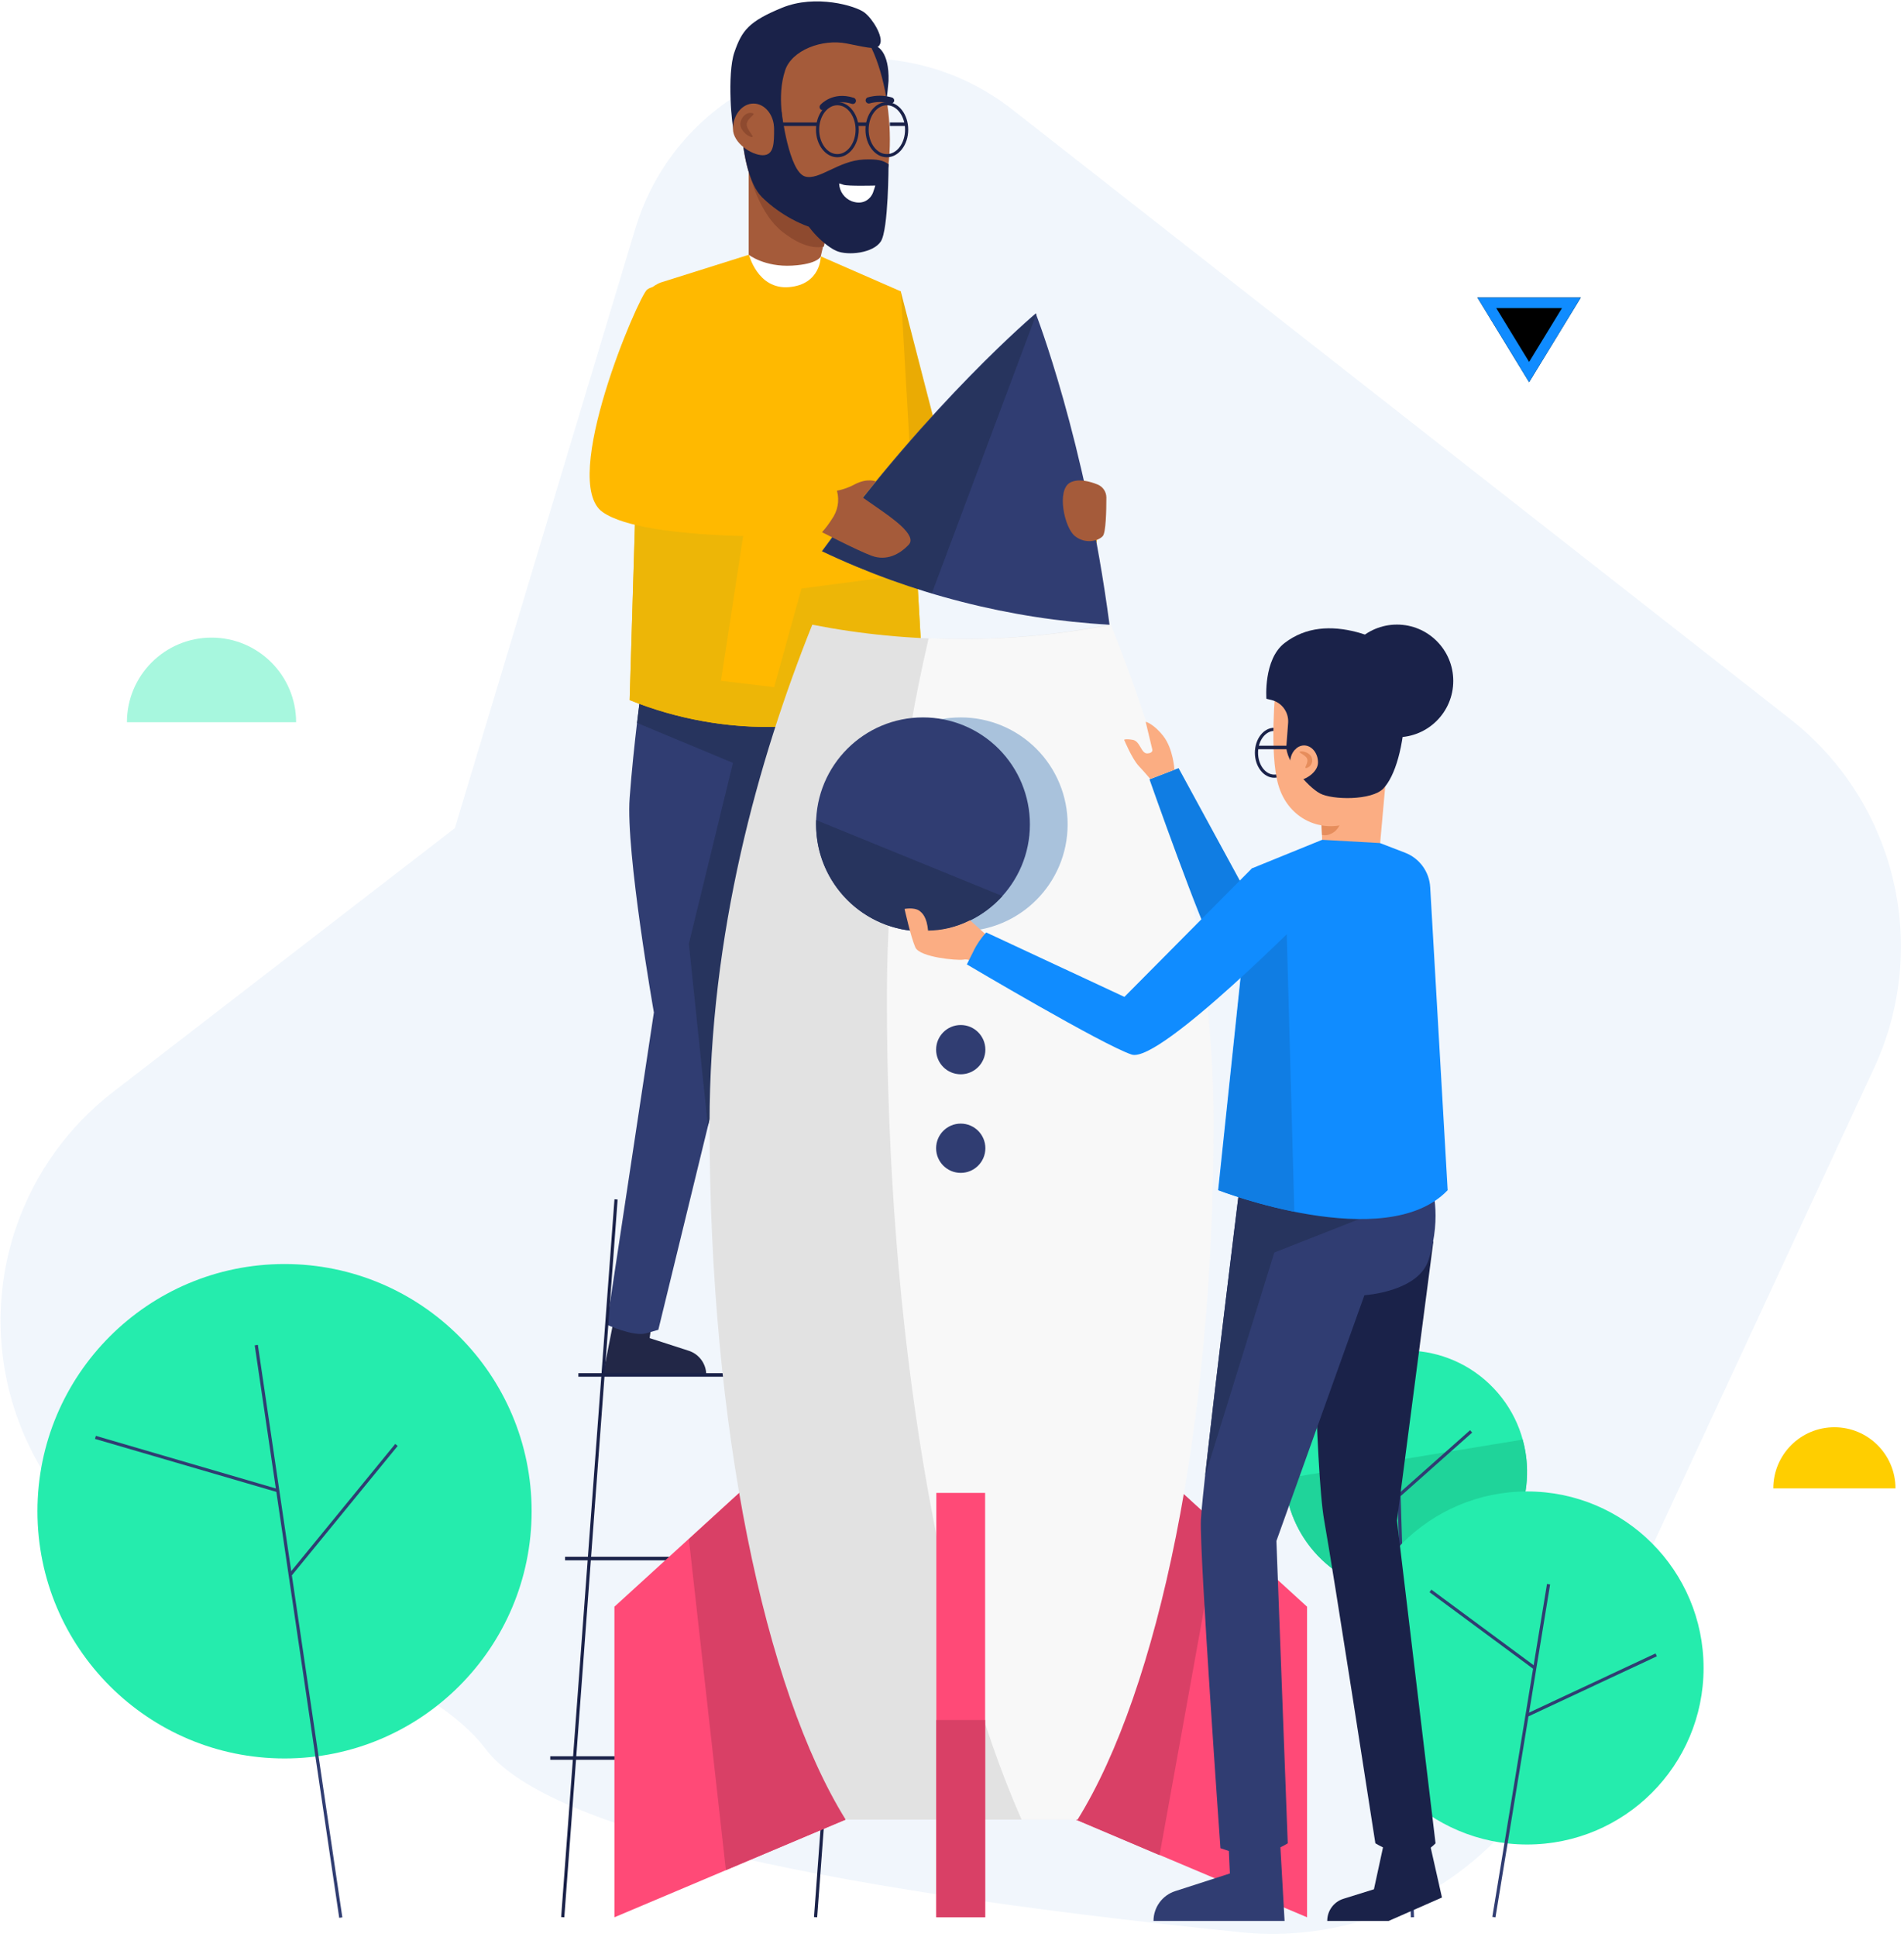 <?xml version="1.0" encoding="UTF-8"?>
<svg width="541px" height="550px" viewBox="0 0 541 550" version="1.1" xmlns="http://www.w3.org/2000/svg" xmlns:xlink="http://www.w3.org/1999/xlink">
    <!-- Generator: Sketch 52.5 (67469) - http://www.bohemiancoding.com/sketch -->
    <title>Group 33</title>
    <desc>Created with Sketch.</desc>
    <defs>
        <polygon id="path-1" points="423.84 85.004 438.528 109.04 409.152 109.04"></polygon>
        <filter x="-40.8%" y="-49.9%" width="181.7%" height="199.9%" filterUnits="objectBoundingBox" id="filter-2">
            <feOffset dx="0" dy="0" in="SourceAlpha" result="shadowOffsetOuter1"></feOffset>
            <feMorphology radius="3" operator="erode" in="SourceAlpha" result="shadowInner"></feMorphology>
            <feOffset dx="0" dy="0" in="shadowInner" result="shadowInner"></feOffset>
            <feComposite in="shadowOffsetOuter1" in2="shadowInner" operator="out" result="shadowOffsetOuter1"></feComposite>
            <feGaussianBlur stdDeviation="4" in="shadowOffsetOuter1" result="shadowBlurOuter1"></feGaussianBlur>
            <feColorMatrix values="0 0 0 0 0.064   0 0 0 0 0.55   0 0 0 0 1  0 0 0 0.458 0" type="matrix" in="shadowBlurOuter1"></feColorMatrix>
        </filter>
    </defs>
    <g id="Landing-Page" stroke="none" stroke-width="1" fill="none" fill-rule="evenodd">
        <g id="Home" transform="translate(-735, -10328)">
            <g id="The-Manager" transform="translate(0, 10200.995)">
                <g id="Group-33" transform="translate(745.641, 126.5)">
                    <path d="M21.441,310.65 L118.603,235.684 L169.861,65.466 C180.689,29.505 218.619,9.132 254.58,19.961 C262.675,22.398 270.244,26.324 276.9,31.537 L498.041,204.726 C528.03,228.213 537.897,269.259 521.858,303.81 L431.632,498.179 C415.66,532.587 379.633,553.089 341.894,549.248 C215.205,536.354 143.656,518.963 127.247,497.075 C116.998,483.405 89.397,468.702 44.443,452.969 L44.443,452.969 C1.698,438.008 -20.825,391.228 -5.864,348.483 C-0.618,333.494 8.868,320.351 21.441,310.65 Z" id="Path-6" fill="#E7F0FA" opacity="0.6"></path>
                    <g id="teamwork_white_15" transform="translate(0, 0)">
                        <path d="M163.94,374.415 L160.693,390.927 L190.031,390.927 C190.021,387.822 188.02,385.073 185.067,384.11 L173.941,380.513 L175.38,371.024 L163.94,374.415 Z" id="Path" fill="#222747"></path>
                        <path d="M171.648,195.653 C171.648,195.653 169.408,211.707 168.266,227.131 C167.124,242.556 175.156,288.029 175.156,288.029 L161.746,376.699 C161.746,376.699 169.381,380.171 172.898,379.163 L176.415,378.156 L198.513,287.489 L213.074,205.456 L171.648,195.653 Z" id="Path" fill="#303D72"></path>
                        <path d="M213.074,205.474 L172.305,195.805 L171.594,196.012 C171.441,197.119 170.955,200.788 170.362,205.807 L197.622,217.157 L185.094,268.521 L190.49,320.263 L198.477,287.507 L213.074,205.474 Z" id="Path" fill="#27345E"></path>
                        <path d="M245.299,83.247 L258.331,133.712 L301.447,140.412 C301.731,143.839 301.731,147.283 301.447,150.71 L300.926,154.596 C300.926,154.596 258.205,151.897 249.04,148.741 C239.875,145.584 232.941,98.24 232.941,98.24 L245.299,83.247 Z" id="Path" fill="#EAAB04"></path>
                        <polygon id="Rectangle" fill="#1A2249" transform="translate(156.827, 443.045) rotate(-85.75) translate(-156.827, -443.045) " points="54.625 442.596 259.029 442.596 259.029 443.495 54.625 443.495"></polygon>
                        <polygon id="Rectangle" fill="#1A2249" transform="translate(228.67, 443.045) rotate(-85.75) translate(-228.67, -443.045) " points="126.468 442.596 330.872 442.596 330.872 443.495 126.468 443.495"></polygon>
                        <rect id="Rectangle" fill="#1A2249" x="145.71" y="499.268" width="78.777" height="1"></rect>
                        <rect id="Rectangle" fill="#1A2249" x="149.91" y="442.615" width="78.777" height="1"></rect>
                        <rect id="Rectangle" fill="#1A2249" x="153.696" y="390.478" width="78.777" height="1"></rect>
                        <path d="M363.802,442.291 C376.93,456.087 398.755,456.629 412.551,443.502 C426.347,430.375 426.89,408.55 413.765,394.753 C400.639,380.956 378.814,380.411 365.016,393.536 C351.225,406.667 350.682,428.49 363.802,442.291 Z" id="Path" fill="#25ECAD"></path>
                        <path d="M363.775,442.291 C374.679,453.751 391.981,456.324 405.749,448.534 C419.516,440.743 426.219,424.586 422.01,409.338 L354.358,420.418 C354.788,428.599 358.127,436.357 363.775,442.291 Z" id="Path" fill="#1FD49A"></path>
                        <polygon id="Rectangle" fill="#303D72" transform="translate(388.375, 472.399) rotate(-1.82) translate(-388.375, -472.399) " points="387.926 399.778 388.825 399.778 388.825 545.02 387.926 545.02"></polygon>
                        <polygon id="Rectangle" fill="#303D72" transform="translate(397.116, 416.102) rotate(-41.6) translate(-397.116, -416.102) " points="383.418 415.652 410.814 415.652 410.814 416.552 383.418 416.552"></polygon>
                        <polygon id="Rectangle" fill="#303D72" transform="translate(380.938, 411.658) rotate(-66.53) translate(-380.938, -411.658) " points="380.488 405.583 381.387 405.583 381.387 417.733 380.488 417.733"></polygon>
                        <polygon id="Path" fill="#FF4A77" points="308.022 408.717 360.744 456.79 360.744 544.992 295.062 517.255"></polygon>
                        <polygon id="Path" fill="#D94066" points="335.714 433.963 318.833 527.355 295.062 517.255 308.022 408.717"></polygon>
                        <polygon id="Path" fill="#FF4A77" points="216.662 408.717 163.94 456.79 163.94 544.992 229.622 517.255"></polygon>
                        <polygon id="Path" fill="#D94066" points="216.662 408.717 185.094 437.606 195.617 531.591 229.622 517.255"></polygon>
                        <path d="M202.974,72.589 L177.26,80.684 C175.201,81.332 171.72,84.039 171.648,86.44 L168.266,199.349 C195.229,210.198 225.482,209.391 251.828,197.119 C249.652,159.164 247.481,121.207 245.317,83.247 L221.51,72.85 L202.974,72.589 Z" id="Path" fill="#FFB900"></path>
                        <g id="Group" transform="translate(168.185, 107.027)" fill="#EDB607">
                            <polygon id="Path" points="2.797 1.727 2.186 22.161 10.118 0.351"></polygon>
                            <path d="M83.643,90.101 C82.995,78.822 82.351,67.547 81.709,56.275 L48.909,60.619 L41.138,88.626 L26.028,86.827 L33.43,38.503 L2.015,28.52 L0.099,92.259 C11.167,96.733 22.916,99.294 34.842,99.832 C51.649,100.488 68.373,97.154 83.643,90.101 Z" id="Path"></path>
                        </g>
                        <path d="M202.092,72.589 C202.092,72.589 204.53,82.816 213.568,82.042 C222.607,81.269 222.562,73.345 222.562,73.345 L202.092,72.589 Z" id="Path" fill="#FFFFFF"></path>
                        <path d="M202.092,45.869 L202.092,72.85 C202.092,72.85 206.589,76.394 214.468,75.935 C221.771,75.513 222.562,73.336 222.562,73.336 L225.926,59.009 L202.092,45.869 Z" id="Path" fill="#A55B3A"></path>
                        <path d="M223.444,70.53 C219.522,71.429 214.98,68.965 211.59,66.267 C205.339,61.302 202.812,51.445 202.812,51.445 L223.498,57.66 L225.962,59.018 L223.444,70.53 Z" id="Path" fill="#8E4A2F"></path>
                        <path d="M238.535,13.725 C238.535,13.725 242.07,15.047 241.827,23.492 C241.52,27.382 240.979,31.251 240.208,35.076 L230.98,11.521 L238.535,13.725 Z" id="Path" fill="#1A2249"></path>
                        <path d="M238.967,57.921 C231.664,73.273 213.559,64.216 205.807,56.472 C198.054,48.729 199.124,19.157 201.31,13.554 C203.495,7.951 221.339,3.409 230.792,7.024 C240.244,10.64 246.261,42.577 238.967,57.921 Z" id="Path" fill="#A55B3A"></path>
                        <path d="M211.446,32.279 C211.446,32.279 213.46,49.268 218.11,50.626 C222.086,51.796 227.608,46.13 234.776,45.806 C238.76,45.644 240.172,46.022 241.827,47.119 C241.457,50.846 240.492,54.49 238.967,57.912 C231.673,73.264 213.568,64.207 205.816,56.463 C202.065,52.713 200.374,43.872 199.88,35.067 L211.446,32.279 Z" id="Path" fill="#1A2249"></path>
                        <path d="M208.397,38.377 C208.397,38.377 210.636,38.593 211.554,37.262 C212.471,35.93 209.845,28.421 212.453,20.461 C214.342,14.768 222.94,11.467 229.964,12.861 C236.988,14.255 238.769,14.858 239.489,12.816 C240.208,10.775 237.438,5.972 234.983,4.065 C232.527,2.159 221.105,-1.196 211.599,2.698 C202.092,6.593 200.159,9.174 198.027,15.353 C195.895,21.531 197.262,37.001 198.027,37.99 C198.791,38.979 208.397,38.377 208.397,38.377 Z" id="Path" fill="#1A2249"></path>
                        <path d="M197.622,37.109 C197.622,41.066 202.875,44.583 206.103,44.583 C209.332,44.583 209.305,41.066 209.305,37.109 C209.305,33.151 206.688,29.914 203.459,29.914 C200.23,29.914 197.622,33.151 197.622,37.109 Z" id="Path" fill="#A55B3A"></path>
                        <path d="M241.827,47.119 C241.827,47.119 241.827,65.718 239.633,69.073 C237.438,72.428 230.252,73.156 227.041,71.771 C223.83,70.386 218.497,65.331 217.148,61.059 C215.799,56.787 236.422,50.689 236.422,50.689 L241.827,47.119 Z" id="Path" fill="#1A2249"></path>
                        <path d="M199.754,35.265 C199.376,37.064 201.4,39.105 202.848,39.411 C204.296,39.717 201.184,37.298 201.562,35.526 C201.939,33.754 204.494,32.918 203.046,32.612 C201.598,32.306 200.132,33.493 199.754,35.265 Z" id="Path" fill="#8E4A2F"></path>
                        <path d="M238.068,53.199 C238.068,53.199 230.351,53.406 229.074,52.992 L227.788,52.587 C227.864,54.845 229.279,56.841 231.385,57.66 C234.983,58.964 236.925,56.562 237.402,55.231 C237.879,53.9 238.068,53.199 238.068,53.199 Z" id="Path" fill="#FFFFFF"></path>
                        <path d="M242.538,29.878 C242.454,29.891 242.369,29.891 242.286,29.878 C240.375,29.336 238.351,29.336 236.44,29.878 C235.988,29.993 235.522,29.745 235.368,29.304 C235.213,28.864 235.421,28.379 235.846,28.187 C238.109,27.519 240.517,27.519 242.78,28.187 C243.256,28.322 243.534,28.816 243.401,29.293 C243.267,29.652 242.921,29.886 242.538,29.878 Z" id="Path" fill="#1A2249"></path>
                        <path d="M223.12,31.793 C222.77,31.79 222.455,31.584 222.31,31.266 C222.165,30.948 222.218,30.575 222.445,30.309 C222.58,30.147 225.944,26.37 231.889,28.268 C232.215,28.349 232.468,28.604 232.546,28.931 C232.625,29.257 232.515,29.6 232.261,29.82 C232.007,30.04 231.652,30.1 231.34,29.977 C226.564,28.457 223.911,31.371 223.803,31.488 C223.631,31.684 223.381,31.796 223.12,31.793 Z" id="Path" fill="#1A2249"></path>
                        <rect id="Rectangle" fill="#1A2249" x="242.205" y="35.283" width="4.767" height="1"></rect>
                        <path d="M241.35,45.167 C237.996,45.167 235.271,41.651 235.271,37.334 C235.271,33.016 237.969,29.5 241.35,29.5 C244.732,29.5 247.421,33.016 247.421,37.334 C247.421,41.651 244.696,45.167 241.35,45.167 Z M241.35,30.399 C238.49,30.399 236.17,33.511 236.17,37.334 C236.17,41.156 238.49,44.268 241.35,44.268 C244.21,44.268 246.522,41.156 246.522,37.334 C246.522,33.511 244.201,30.399 241.35,30.399 Z" id="Shape" fill="#1A2249" fill-rule="nonzero"></path>
                        <path d="M227.284,45.167 C223.938,45.167 221.213,41.651 221.213,37.334 C221.213,33.016 223.911,29.5 227.284,29.5 C230.657,29.5 233.364,33.016 233.364,37.334 C233.364,41.651 230.639,45.167 227.284,45.167 Z M227.284,30.399 C224.433,30.399 222.113,33.511 222.113,37.334 C222.113,41.156 224.433,44.268 227.284,44.268 C230.135,44.268 232.464,41.156 232.464,37.334 C232.464,33.511 230.144,30.399 227.284,30.399 Z" id="Shape" fill="#1A2249" fill-rule="nonzero"></path>
                        <rect id="Rectangle" fill="#1A2249" x="209.305" y="35.283" width="12.492" height="1"></rect>
                        <rect id="Rectangle" fill="#1A2249" x="232.914" y="35.283" width="2.815" height="1"></rect>
                        <path d="M220.161,177.917 C204.727,216.392 190.967,265.805 190.967,319.696 C190.967,405.713 206.661,480.308 229.64,517.255 L295.089,517.255 C318.05,480.308 333.762,405.731 333.762,319.696 C333.762,265.805 320.002,216.392 304.568,177.917 C290.673,180.637 276.546,182.002 262.387,181.991 C248.213,182.005 234.071,180.64 220.161,177.917 Z" id="Path" fill="#E2E2E2"></path>
                        <path d="M334.194,319.696 C334.194,265.805 320.433,216.392 305,177.917 C291.105,180.637 276.978,182.002 262.819,181.991 C259.599,181.991 256.397,181.91 253.222,181.775 C245.474,215.067 241.492,249.125 241.35,283.307 C241.35,379.487 256.433,464.704 279.628,517.255 L295.538,517.255 C318.5,480.272 334.194,405.713 334.194,319.696 Z" id="Path" fill="#F8F8F8"></path>
                        <path d="M222.877,157.051 C235.665,163.132 249.015,167.951 262.738,171.441 C276.457,174.953 290.484,177.124 304.622,177.926 C297.67,125.41 283.649,89.516 283.649,89.516 C283.649,89.516 254.149,114.294 222.877,157.051 Z" id="Path" fill="#303D72"></path>
                        <path d="M283.891,89.507 L283.81,89.579 C282.012,91.081 253.411,115.661 223.12,157.033 C233.144,161.798 243.521,165.782 254.158,168.95 L283.891,89.507 Z" id="Path" fill="#27345E"></path>
                        <rect id="Rectangle" fill="#FF4A77" x="255.408" y="424.475" width="13.86" height="120.518"></rect>
                        <rect id="Rectangle" fill="#D94066" x="255.408" y="488.979" width="13.86" height="56.005"></rect>
                        <path d="M373.147,474.193 C373.147,501.88 395.591,524.324 423.278,524.324 C450.965,524.324 473.41,501.88 473.41,474.193 C473.41,446.506 450.965,424.061 423.278,424.061 C395.593,424.066 373.152,446.508 373.147,474.193 Z" id="Path" fill="#25ECAD"></path>
                        <polygon id="Rectangle" fill="#303D72" transform="translate(421.598, 497.676) rotate(-80.67) translate(-421.598, -497.676) " points="373.693 497.226 469.504 497.226 469.504 498.126 373.693 498.126"></polygon>
                        <path d="M352.937,520.952 L354.358,546.036 L317.115,546.036 C317.114,542.169 319.611,538.744 323.294,537.563 L338.817,532.554 L338.295,520.952 L352.937,520.952 Z" id="Path" fill="#303D72"></path>
                        <path d="M395.182,522.121 L399.076,539.38 L383.93,546.036 L366.482,546.036 C366.466,543.153 368.335,540.598 371.087,539.74 L379.748,537.042 L382.779,523.038 L395.182,522.121 Z" id="Path" fill="#1A2249"></path>
                        <polygon id="Rectangle" fill="#303D72" transform="translate(441.609, 479.044) rotate(-25.06) translate(-441.609, -479.044) " points="421.363 478.595 461.854 478.595 461.854 479.494 421.363 479.494"></polygon>
                        <polygon id="Rectangle" fill="#303D72" transform="translate(410.638, 463.265) rotate(-53.54) translate(-410.638, -463.265) " points="410.189 444.827 411.088 444.827 411.088 481.702 410.189 481.702"></polygon>
                        <path d="M292.714,234.623 C292.709,251.396 279.109,264.99 262.336,264.986 C245.563,264.983 231.968,251.384 231.97,234.611 C231.971,217.838 245.569,204.242 262.342,204.242 C270.399,204.242 278.126,207.443 283.822,213.141 C289.518,218.839 292.717,226.566 292.714,234.623 Z" id="Path" fill="#A9C2DC"></path>
                        <path d="M281.994,234.623 C281.994,251.402 268.392,265.004 251.612,265.004 C234.833,265.004 221.231,251.402 221.231,234.623 C221.231,217.844 234.833,204.242 251.612,204.242 C259.671,204.239 267.4,207.439 273.098,213.138 C278.796,218.836 281.996,226.565 281.994,234.623 Z" id="Path" fill="#303D72"></path>
                        <path d="M221.249,233.4 C221.249,233.805 221.249,234.209 221.249,234.623 C221.247,247.192 228.988,258.463 240.719,262.975 C252.45,267.487 265.748,264.307 274.169,254.976 L221.249,233.4 Z" id="Path" fill="#27345E"></path>
                        <circle id="Oval" fill="#303D72" cx="262.342" cy="298.596" r="6.997"></circle>
                        <circle id="Oval" fill="#303D72" cx="262.342" cy="326.594" r="6.997"></circle>
                        <circle id="Oval" fill="#60D6E6" cx="383.454" cy="209.863" r="3.301"></circle>
                        <path d="M391.512,245.272 L345.364,257.422 L324.238,218.641 L315.973,221.825 C315.973,221.825 330.669,263.637 335.031,271.219 C339.393,278.801 393.347,264.752 393.347,264.752 L391.512,245.272 Z" id="Path" fill="#107DE3"></path>
                        <path d="M396.63,353.063 L386.287,432.326 L397.25,523.983 C397.25,523.983 393.599,528.147 388.652,527.22 C385.649,526.653 382.772,525.557 380.153,523.983 C380.153,523.983 368.209,446.725 365.619,432.326 C363.028,417.927 362.246,355.833 362.246,355.833 L396.63,353.063 Z" id="Path" fill="#1A2249"></path>
                        <path d="M365.619,220.089 C362.273,220.089 359.548,216.581 359.548,212.255 C359.548,207.929 362.246,204.422 365.619,204.422 C368.991,204.422 371.699,207.938 371.699,212.255 C371.699,216.572 368.973,220.089 365.619,220.089 Z M365.619,205.321 C362.768,205.321 360.447,208.433 360.447,212.255 C360.447,216.078 362.768,219.19 365.619,219.19 C368.47,219.19 370.799,216.087 370.799,212.255 C370.799,208.424 368.479,205.321 365.619,205.321 Z" id="Shape" fill="#1A2249" fill-rule="nonzero"></path>
                        <path d="M351.435,221.384 C348.395,221.384 345.922,218.2 345.922,214.279 C345.922,210.358 348.395,207.183 351.435,207.183 C354.475,207.183 356.949,210.367 356.949,214.279 C356.949,218.191 354.475,221.384 351.435,221.384 Z M351.435,208.082 C348.89,208.082 346.821,210.861 346.821,214.279 C346.821,217.697 348.89,220.485 351.435,220.485 C353.981,220.485 356.049,217.697 356.049,214.279 C356.049,210.861 353.981,208.082 351.435,208.082 Z" id="Shape" fill="#1A2249" fill-rule="nonzero"></path>
                        <path d="M364.719,227.689 L365.025,239.003 C365.025,239.003 366.32,241.701 374.442,242.466 C377.043,242.603 379.59,241.689 381.511,239.929 L383.139,221.825 L364.719,227.689 Z" id="Path" fill="#FBAD83"></path>
                        <path d="M364.53,229.748 L364.989,237.627 C365.742,237.786 366.526,237.714 367.238,237.42 C371.114,235.945 370.646,231.592 373.057,223.668 L364.53,229.748 Z" id="Path" fill="#E68D5C"></path>
                        <path d="M351.831,195.464 C351.831,195.464 349.933,214.351 352.587,223.444 C355.24,232.536 363.505,236.431 370.79,234.758 C373.488,234.128 383.31,223.111 384.542,209.494 C385.774,195.877 384.605,191.767 382.383,188.889 C380.162,186.011 360.042,182.423 356.391,185.57 C352.739,188.718 351.831,195.464 351.831,195.464 Z" id="Path" fill="#FBAD83"></path>
                        <path d="M385.045,185.355 C385.045,185.355 388.976,189.905 388.643,201.238 C388.31,212.57 385.72,220.943 382.446,224.415 C379.172,227.887 367.867,227.707 364.396,225.818 C360.924,223.929 354.529,216.608 354.88,212.255 C355.024,210.394 355.204,207.965 355.366,205.798 C355.584,202.747 353.557,199.989 350.581,199.286 L349.196,198.953 C349.196,198.953 348.296,187.765 354.358,183.115 C360.42,178.465 367.624,178.124 374.855,180.012 C382.086,181.901 385.045,185.355 385.045,185.355 Z" id="Path" fill="#1A2249"></path>
                        <path d="M363.856,217.049 C363.856,219.747 360.258,222.113 358.109,222.113 C355.959,222.113 355.941,219.729 355.941,217.049 C355.941,214.369 357.74,212.201 359.899,212.201 C362.057,212.201 363.856,214.369 363.856,217.049 Z" id="Path" fill="#FBAD83"></path>
                        <path d="M362.129,215.853 C361.877,214.54 359.908,213.712 358.837,213.919 C357.767,214.126 360.573,214.872 360.825,216.186 C361.077,217.499 359.584,218.812 360.654,218.605 C361.816,218.246 362.474,217.019 362.129,215.853 Z" id="Path" fill="#E68D5C"></path>
                        <path d="M370.286,193.881 C370.286,202.717 377.45,209.881 386.287,209.881 C395.123,209.881 402.287,202.717 402.287,193.881 C402.287,185.044 395.123,177.881 386.287,177.881 C377.45,177.881 370.286,185.044 370.286,193.881 Z" id="Path" fill="#1A2249"></path>
                        <rect id="Rectangle" fill="#1A2249" x="346.372" y="212.282" width="11.152" height="1"></rect>
                        <path d="M395.964,336.649 C395.964,336.649 399.274,345.4 395.289,358.235 C392.447,367.417 377.041,368.335 377.041,368.335 L352.038,438.127 L355.258,523.983 C355.258,523.983 347.244,529.064 341.686,527.22 L336.137,525.377 C336.137,525.377 330.156,441.734 330.579,432.137 C331.001,422.541 341.686,336.649 341.686,336.649 L395.964,336.649 Z" id="Path" fill="#303D72"></path>
                        <path d="M331.802,419.564 L351.435,356.211 L380.953,344.6 L375.737,336.649 L341.704,336.649 C341.704,336.649 334.689,393.032 331.802,419.564 Z" id="Path" fill="#27345E"></path>
                        <path d="M270.284,266.623 L265.004,261.865 C263.042,262.86 260.968,263.615 258.825,264.114 C256.934,264.546 255.001,264.773 253.06,264.788 C252.701,260.957 251.46,259.77 250.506,259.104 C249.103,258.133 246.378,258.628 246.378,258.628 C246.378,258.628 248.177,266.722 249.445,269.555 C250.713,272.388 261.245,273.288 262.936,273.054 C263.799,272.867 264.701,273.012 265.463,273.459 L270.284,266.623 Z" id="Path" fill="#FBAD83"></path>
                        <path d="M365.025,239.003 L345.122,247.097 L335.471,338.511 C335.471,338.511 383.139,356.958 400.695,338.511 L395.73,252.44 C395.477,248.069 392.692,244.249 388.607,242.673 L381.475,239.929 L365.025,239.003 Z" id="Path" fill="#108CFF"></path>
                        <path d="M323.069,219.1 C323.069,219.1 322.718,213.164 319.93,209.584 C317.142,206.005 314.884,205.474 314.884,205.474 L316.746,213.245 C316.746,213.245 317.187,214.369 315.37,214.468 C313.553,214.567 313.364,210.942 311.17,210.6 C308.975,210.259 308.768,210.6 308.768,210.6 C308.768,210.6 311.017,215.997 312.879,217.984 C314.74,219.972 316.206,221.744 316.206,221.744 L323.069,219.1 Z" id="Path" fill="#FBAD82"></path>
                        <path d="M221.51,150.917 C221.51,150.917 232.851,156.817 237.069,158.355 C241.287,159.893 244.984,157.914 247.547,155.216 C250.11,152.518 242.592,147.454 238.553,144.63 L234.497,141.806 L238.212,137.219 C238.212,137.219 235.81,136.167 232.204,138.065 C230.091,139.199 227.773,139.899 225.386,140.124 L221.51,150.917 Z" id="Path" fill="#A55B3A"></path>
                        <path d="M191.434,86.593 C197.838,92.097 174.661,130.33 174.661,130.33 L226.825,138.874 C227.917,141.573 227.698,144.625 226.232,147.14 C223.731,151.241 221.816,152.707 221.816,152.707 C221.816,152.707 172.934,154.659 160.576,145.925 C148.219,137.192 170.731,84.695 173.231,82.744 C175.731,80.792 185.031,81.089 191.434,86.593 Z" id="Path" fill="#FFB900"></path>
                        <path d="M303.723,141.833 C303.733,140.204 302.755,138.732 301.25,138.11 C299.037,137.21 295.763,136.311 293.416,137.561 C289.522,139.702 291.779,150.368 294.792,152.752 C297.805,155.135 301.447,154.137 302.698,152.752 C303.588,151.772 303.723,145.44 303.723,141.833 Z" id="Path" fill="#A55B3A"></path>
                        <circle id="Oval" fill="#25ECAD" cx="70.206" cy="429.682" r="70.206"></circle>
                        <polygon id="Rectangle" fill="#303D72" transform="translate(74.182, 463.791) rotate(-8.4) translate(-74.182, -463.791) " points="73.732 381.619 74.632 381.619 74.632 545.964 73.732 545.964"></polygon>
                        <polygon id="Rectangle" fill="#303D72" transform="translate(86.987, 429.212) rotate(-50.71) translate(-86.987, -429.212) " points="63.27 428.763 110.704 428.763 110.704 429.662 63.27 429.662"></polygon>
                        <polygon id="Path" fill="#303D72" points="68.254 424.295 16.351 409.14 16.603 408.277 68.506 423.44"></polygon>
                        <path d="M335.606,338.511 C342.615,341.084 349.81,343.12 357.128,344.6 L354.772,258.502 L343.701,261.569 L335.606,338.511 Z" id="Path" fill="#107DE3"></path>
                        <path d="M345.122,247.062 L308.849,283.613 L269.591,265.319 C268.092,266.914 266.853,268.735 265.922,270.715 L264.078,274.385 C264.078,274.385 302.868,297.364 310.909,299.99 C318.949,302.617 362.246,258.619 362.246,258.619 L345.122,247.062 Z" id="Path" fill="#108CFF"></path>
                    </g>
                    <g id="Triangle" transform="translate(423.84, 97.022) scale(1, -1) translate(-423.84, -97.022) ">
                        <use fill="black" fill-opacity="1" filter="url(#filter-2)" xlink:href="#path-1"></use>
                        <path stroke="#108CFF" stroke-width="3" d="M423.84,87.881 L411.826,107.54 L435.854,107.54 L423.84,87.881 Z" stroke-linejoin="square"></path>
                    </g>
                    <path d="M61.478,217.634 L61.478,169.563 C48.203,169.563 37.442,180.324 37.442,193.598 C37.442,206.873 48.203,217.634 61.478,217.634 Z" id="Oval" fill="#25ECAD" opacity="0.4" transform="translate(49.46, 193.598) rotate(-270) translate(-49.46, -193.598) "></path>
                    <path d="M519.261,431.866 L519.261,397.148 C509.673,397.148 501.902,404.92 501.902,414.507 C501.902,424.094 509.673,431.866 519.261,431.866 Z" id="Oval" fill="#FFCE00" transform="translate(510.581, 414.507) rotate(-270) translate(-510.581, -414.507) "></path>
                </g>
            </g>
        </g>
    </g>
</svg>